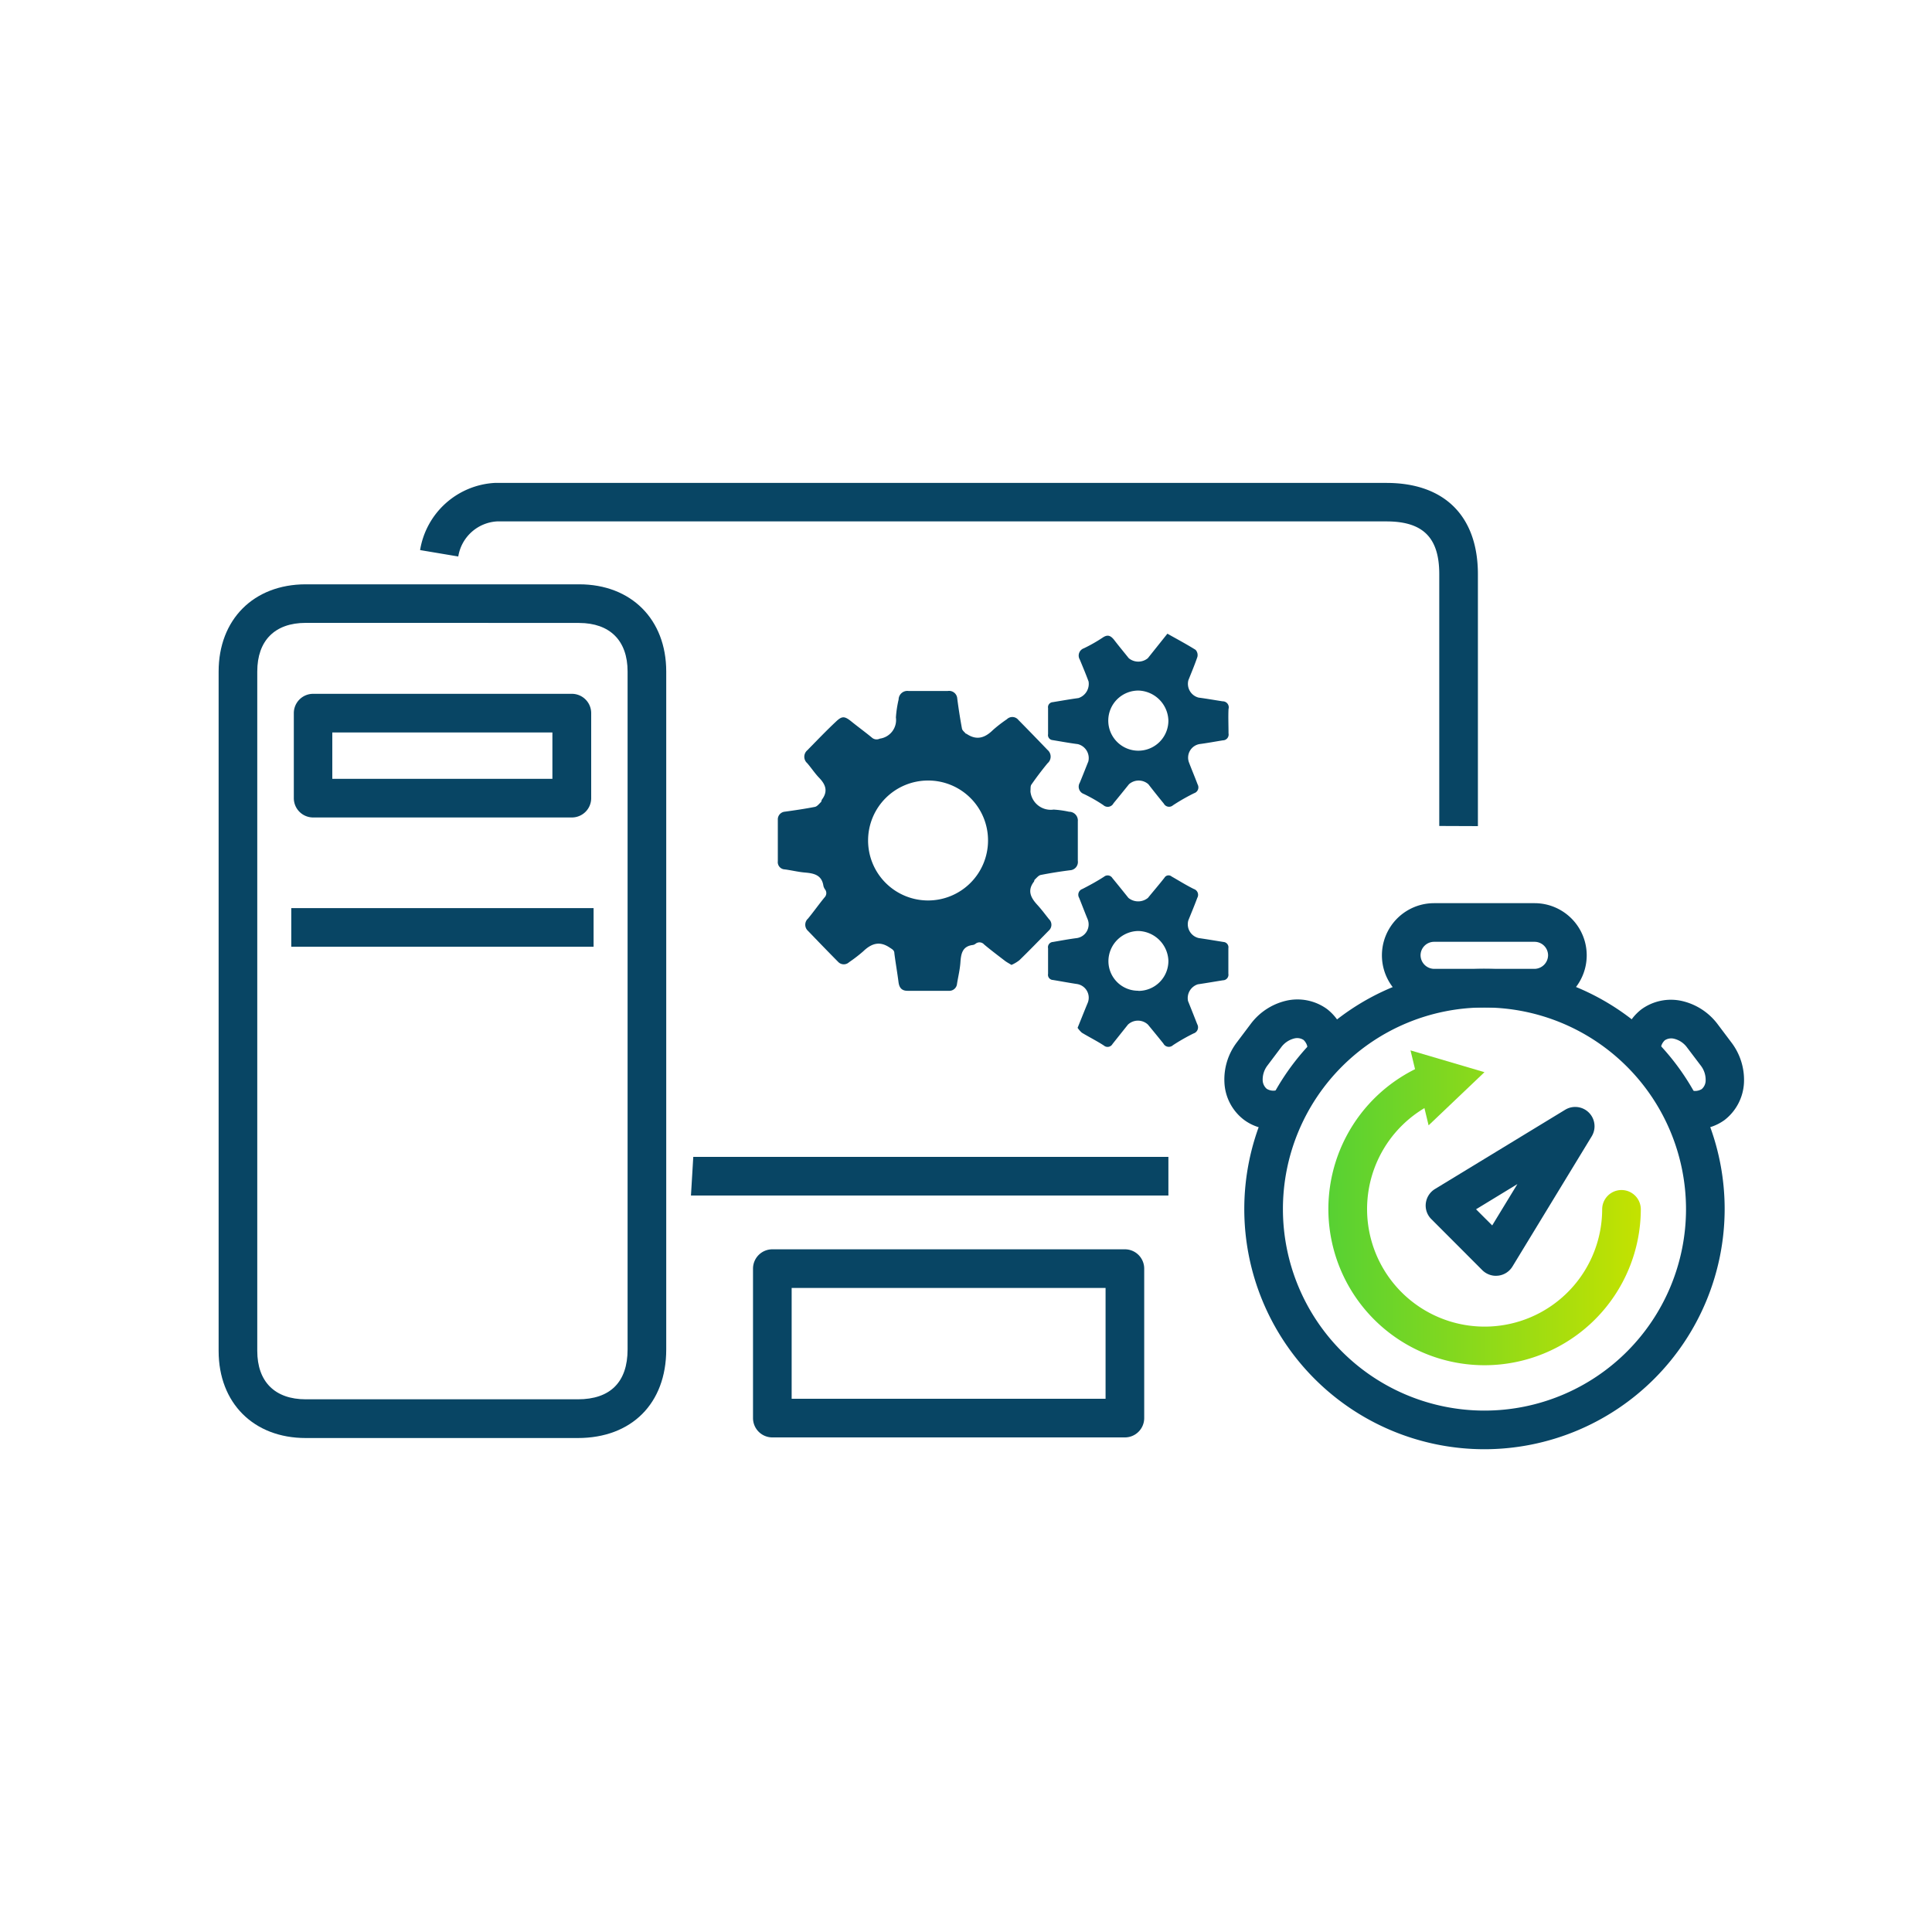 <?xml version="1.0" encoding="UTF-8"?> <svg xmlns="http://www.w3.org/2000/svg" xmlns:xlink="http://www.w3.org/1999/xlink" viewBox="0 0 250 250"><defs><style>.cls-1{fill:#084564;}.cls-2{fill:url(#linear-gradient);}.cls-3{fill:url(#linear-gradient-2);}</style><linearGradient id="linear-gradient" x1="171.88" y1="157.18" x2="212.29" y2="157.18" gradientUnits="userSpaceOnUse"><stop offset="0" stop-color="#57d133"></stop><stop offset="1" stop-color="#c4e200"></stop></linearGradient><linearGradient id="linear-gradient-2" x1="171.88" y1="140.77" x2="212.29" y2="140.77" xlink:href="#linear-gradient"></linearGradient></defs><g id="Isolation_Mode" data-name="Isolation Mode"><path class="cls-1" d="M56.66,186.08H39.56c-6.74,0-11.27-4.53-11.27-11.27q0-44,0-87.91c0-6.74,4.53-11.28,11.26-11.29q17.7,0,35.39,0c6.74,0,11.27,4.54,11.27,11.28q0,15.87,0,31.75v24.71q0,15.65,0,31.27c0,7-4.49,11.46-11.44,11.46ZM57.12,80.6H39.56c-4,0-6.27,2.3-6.27,6.29q0,43.95,0,87.91c0,4,2.29,6.27,6.28,6.27h35.2c4.21,0,6.44-2.24,6.44-6.46q0-15.63,0-31.27V118.64q0-15.89,0-31.75c0-4-2.29-6.27-6.27-6.28Z"></path><path class="cls-1" d="M74,105.78H40.52a2.5,2.5,0,0,1-2.5-2.5v-11a2.5,2.5,0,0,1,2.5-2.5H74a2.5,2.5,0,0,1,2.5,2.5v11A2.5,2.5,0,0,1,74,105.78Zm-31-5H71.48v-6H43Z"></path><rect class="cls-1" x="37.69" y="117.51" width="39.12" height="5"></rect><path class="cls-1" d="M129.78,154.7H90.84c-.29,0-.58,0-.94,0l-.49,0,.3-5,.55,0,.58,0h60.35v5Zm56.46-47.82V74.29c0-4.72-2.1-6.82-6.83-6.82H65.3c-.35,0-.7,0-1,0a5.4,5.4,0,0,0-5,4.54l-4.94-.83A10.38,10.38,0,0,1,64,62.49c.46,0,.92,0,1.38,0H179.41c7.52,0,11.83,4.31,11.83,11.82v32.59Z"></path><path class="cls-1" d="M145.56,186H99.94a2.5,2.5,0,0,1-2.5-2.5V164.16a2.5,2.5,0,0,1,2.5-2.5h45.62a2.5,2.5,0,0,1,2.5,2.5v19.33A2.5,2.5,0,0,1,145.56,186Zm-43.12-5h40.62V166.66H102.44Z"></path><path class="cls-1" d="M130.88,124.86c-.35-.22-.63-.36-.87-.55-.9-.69-1.8-1.37-2.66-2.09a.8.8,0,0,0-1.11-.1.8.8,0,0,1-.35.16c-1.35.16-1.53,1.11-1.61,2.22-.06.94-.29,1.86-.44,2.79a1,1,0,0,1-1.07.92h-5.34c-.75,0-1.07-.41-1.16-1.11-.16-1.25-.38-2.49-.54-3.74,0-.41-.3-.54-.63-.76-1.33-.89-2.38-.48-3.42.52a19.26,19.26,0,0,1-1.81,1.39,1,1,0,0,1-1.42-.05c-1.31-1.32-2.6-2.66-3.89-4a1.07,1.07,0,0,1,0-1.6c.73-.89,1.4-1.84,2.13-2.73a.79.79,0,0,0,.1-1,1.4,1.4,0,0,1-.24-.49c-.2-1.39-1.18-1.63-2.35-1.73-.88-.07-1.75-.29-2.64-.41a.94.94,0,0,1-.91-1.06c0-1.78,0-3.57,0-5.35a1,1,0,0,1,.92-1.06c1.3-.18,2.6-.37,3.88-.62.29-.06.53-.38.77-.61.09-.08.07-.25.15-.35.79-1.06.47-1.93-.37-2.8-.56-.58-1-1.26-1.54-1.89a1.1,1.1,0,0,1,0-1.67c1.23-1.25,2.44-2.52,3.72-3.72.79-.75,1.12-.71,2,0s1.79,1.37,2.66,2.09a.91.91,0,0,0,1,.12,2.43,2.43,0,0,0,2.09-2.74,14.47,14.47,0,0,1,.35-2.32,1.13,1.13,0,0,1,1.26-1.11c1.71,0,3.41,0,5.11,0a1.06,1.06,0,0,1,1.22,1c.17,1.3.37,2.59.61,3.88.05.24.33.44.51.66a.17.17,0,0,1,.07,0c1.3.89,2.38.55,3.43-.49a17.58,17.58,0,0,1,1.8-1.39,1,1,0,0,1,1.48.08q1.91,1.94,3.78,3.89a1.13,1.13,0,0,1,0,1.73c-.73.89-1.43,1.81-2.09,2.76-.14.2-.09.55-.12.83,0,0,0,.05,0,.07a2.64,2.64,0,0,0,3,2.33,12.9,12.9,0,0,1,2,.28,1.13,1.13,0,0,1,1.13,1.24c0,1.7,0,3.41,0,5.11a1.07,1.07,0,0,1-1,1.22c-1.27.16-2.54.36-3.8.61-.29.06-.53.38-.77.6-.07.06-.06.21-.12.28-.89,1.17-.37,2.1.46,3,.53.58,1,1.21,1.49,1.83a1,1,0,0,1,0,1.47c-1.27,1.29-2.52,2.59-3.82,3.85A4.51,4.51,0,0,1,130.88,124.86ZM120.08,101a7.76,7.76,0,1,0,7.77,7.8A7.74,7.74,0,0,0,120.08,101Z"></path><path class="cls-1" d="M139.44,133c.47-1.15.87-2.17,1.29-3.18a1.79,1.79,0,0,0-1.38-2.49c-1-.15-2.06-.35-3.09-.52a.67.67,0,0,1-.64-.8q0-1.65,0-3.3a.68.68,0,0,1,.63-.82c1-.17,2-.36,3-.49a1.79,1.79,0,0,0,1.49-2.45c-.38-.92-.73-1.85-1.1-2.77a.79.79,0,0,1,.43-1.15c.95-.49,1.89-1,2.8-1.59a.72.72,0,0,1,1.07.18c.7.85,1.39,1.71,2.08,2.57a2,2,0,0,0,2.52,0c.71-.87,1.45-1.73,2.14-2.61a.61.61,0,0,1,.93-.16c1,.57,1.89,1.13,2.88,1.62a.79.79,0,0,1,.44,1.14c-.37,1-.77,1.95-1.16,2.92a1.83,1.83,0,0,0,1.37,2.29c1.06.15,2.11.33,3.17.5a.69.69,0,0,1,.64.81q0,1.65,0,3.3a.72.72,0,0,1-.7.85c-1.08.17-2.16.36-3.25.52a1.87,1.87,0,0,0-1.27,2.16c.4,1,.8,2,1.19,3a.83.83,0,0,1-.48,1.2,25,25,0,0,0-2.66,1.52.79.79,0,0,1-1.24-.22c-.66-.82-1.32-1.63-2-2.45a1.89,1.89,0,0,0-2.58,0c-.67.84-1.34,1.68-2,2.51a.73.73,0,0,1-1.12.2c-.92-.6-1.91-1.09-2.85-1.66A3.39,3.39,0,0,1,139.44,133Zm7.87-4.78a3.87,3.87,0,0,0,3.88-3.91,4,4,0,0,0-3.9-3.84,3.92,3.92,0,0,0-3.86,3.86A3.83,3.83,0,0,0,147.31,128.2Z"></path><path class="cls-1" d="M151.06,82c1.3.73,2.5,1.37,3.65,2.09a1,1,0,0,1,.23.92c-.34,1-.76,2-1.16,3a1.84,1.84,0,0,0,1.32,2.26c1,.13,2.07.32,3.11.48a.78.78,0,0,1,.76,1c-.05,1,0,2.1,0,3.15a.75.75,0,0,1-.73.9c-1,.16-2,.35-3,.48a1.78,1.78,0,0,0-1.39,2.37c.38,1,.76,1.89,1.12,2.85a.79.79,0,0,1-.45,1.14,25.33,25.33,0,0,0-2.73,1.56.77.77,0,0,1-1.19-.21c-.68-.83-1.35-1.67-2-2.51a1.89,1.89,0,0,0-2.51,0c-.66.82-1.32,1.64-2,2.46a.84.84,0,0,1-1.32.24,20.24,20.24,0,0,0-2.52-1.44,1,1,0,0,1-.53-1.45c.38-.91.74-1.84,1.11-2.76a1.86,1.86,0,0,0-1.36-2.24c-1.09-.14-2.17-.34-3.26-.52a.65.65,0,0,1-.59-.77c0-1.12,0-2.25,0-3.38a.65.65,0,0,1,.6-.76c1.11-.18,2.21-.38,3.33-.53a1.93,1.93,0,0,0,1.31-2.15c-.37-1-.75-1.9-1.14-2.84a1,1,0,0,1,.53-1.45,20,20,0,0,0,2.46-1.4c.62-.41,1-.25,1.44.29.62.81,1.27,1.59,1.91,2.39a1.94,1.94,0,0,0,2.47,0Zm.13,11.27a4,4,0,0,0-3.83-3.91,3.89,3.89,0,1,0,3.83,3.91Z"></path><path class="cls-1" d="M192.08,187.53a31.08,31.08,0,1,1,31.09-31.08A31.11,31.11,0,0,1,192.08,187.53Zm0-57.16a26.08,26.08,0,1,0,26.09,26.08A26.11,26.11,0,0,0,192.08,130.37Z"></path><path class="cls-1" d="M198.57,130.37h-13a6.75,6.75,0,0,1,0-13.5h13a6.75,6.75,0,0,1,0,13.5Zm-13-8.5a1.75,1.75,0,0,0-1.75,1.75,1.78,1.78,0,0,0,1.75,1.75h13a1.78,1.78,0,0,0,1.75-1.75,1.75,1.75,0,0,0-1.75-1.75Z"></path><path class="cls-1" d="M164.73,146.13a6.23,6.23,0,0,1-3.79-1.25,6.43,6.43,0,0,1-2.5-4.82,7.93,7.93,0,0,1,1.63-5.21l1.77-2.35a8,8,0,0,1,4.56-3,6.51,6.51,0,0,1,5.33,1.08,6.58,6.58,0,0,1,2.45,6.18l-5-.62a1.7,1.7,0,0,0-.5-1.57,1.52,1.52,0,0,0-1.22-.19,3,3,0,0,0-1.67,1.13l-1.77,2.35a3,3,0,0,0-.63,1.91,1.54,1.54,0,0,0,.52,1.12,1.63,1.63,0,0,0,1.59.07l1.86,4.64A7.22,7.22,0,0,1,164.73,146.13Z"></path><path class="cls-1" d="M219.41,146.13a7.26,7.26,0,0,1-2.67-.53L218.6,141a1.67,1.67,0,0,0,1.6-.07,1.48,1.48,0,0,0,.51-1.12,3,3,0,0,0-.62-1.91l-1.78-2.35a2.94,2.94,0,0,0-1.66-1.13,1.52,1.52,0,0,0-1.22.19,1.67,1.67,0,0,0-.5,1.57l-5,.62a6.58,6.58,0,0,1,2.45-6.18,6.49,6.49,0,0,1,5.32-1.08,8,8,0,0,1,4.57,3l1.77,2.35a8,8,0,0,1,1.63,5.21,6.5,6.5,0,0,1-2.5,4.82A6.3,6.3,0,0,1,219.41,146.13Z"></path><path class="cls-2" d="M192.08,176.66a20.21,20.21,0,0,1-8-38.76,2.5,2.5,0,1,1,2,4.59,15.21,15.21,0,1,0,21.24,14,2.5,2.5,0,0,1,5,0A20.23,20.23,0,0,1,192.08,176.66Z"></path><polygon class="cls-3" points="184.86 145.62 192.09 138.74 182.52 135.92 184.86 145.62"></polygon><path class="cls-1" d="M193.58,165.09a2.51,2.51,0,0,1-1.77-.73l-6.59-6.6a2.47,2.47,0,0,1-.72-2.06,2.52,2.52,0,0,1,1.18-1.84l16.84-10.25a2.5,2.5,0,0,1,3.44,3.44l-10.25,16.84a2.5,2.5,0,0,1-1.84,1.18ZM191,156.48l2.09,2.09,3.26-5.35Z"></path></g></svg> 